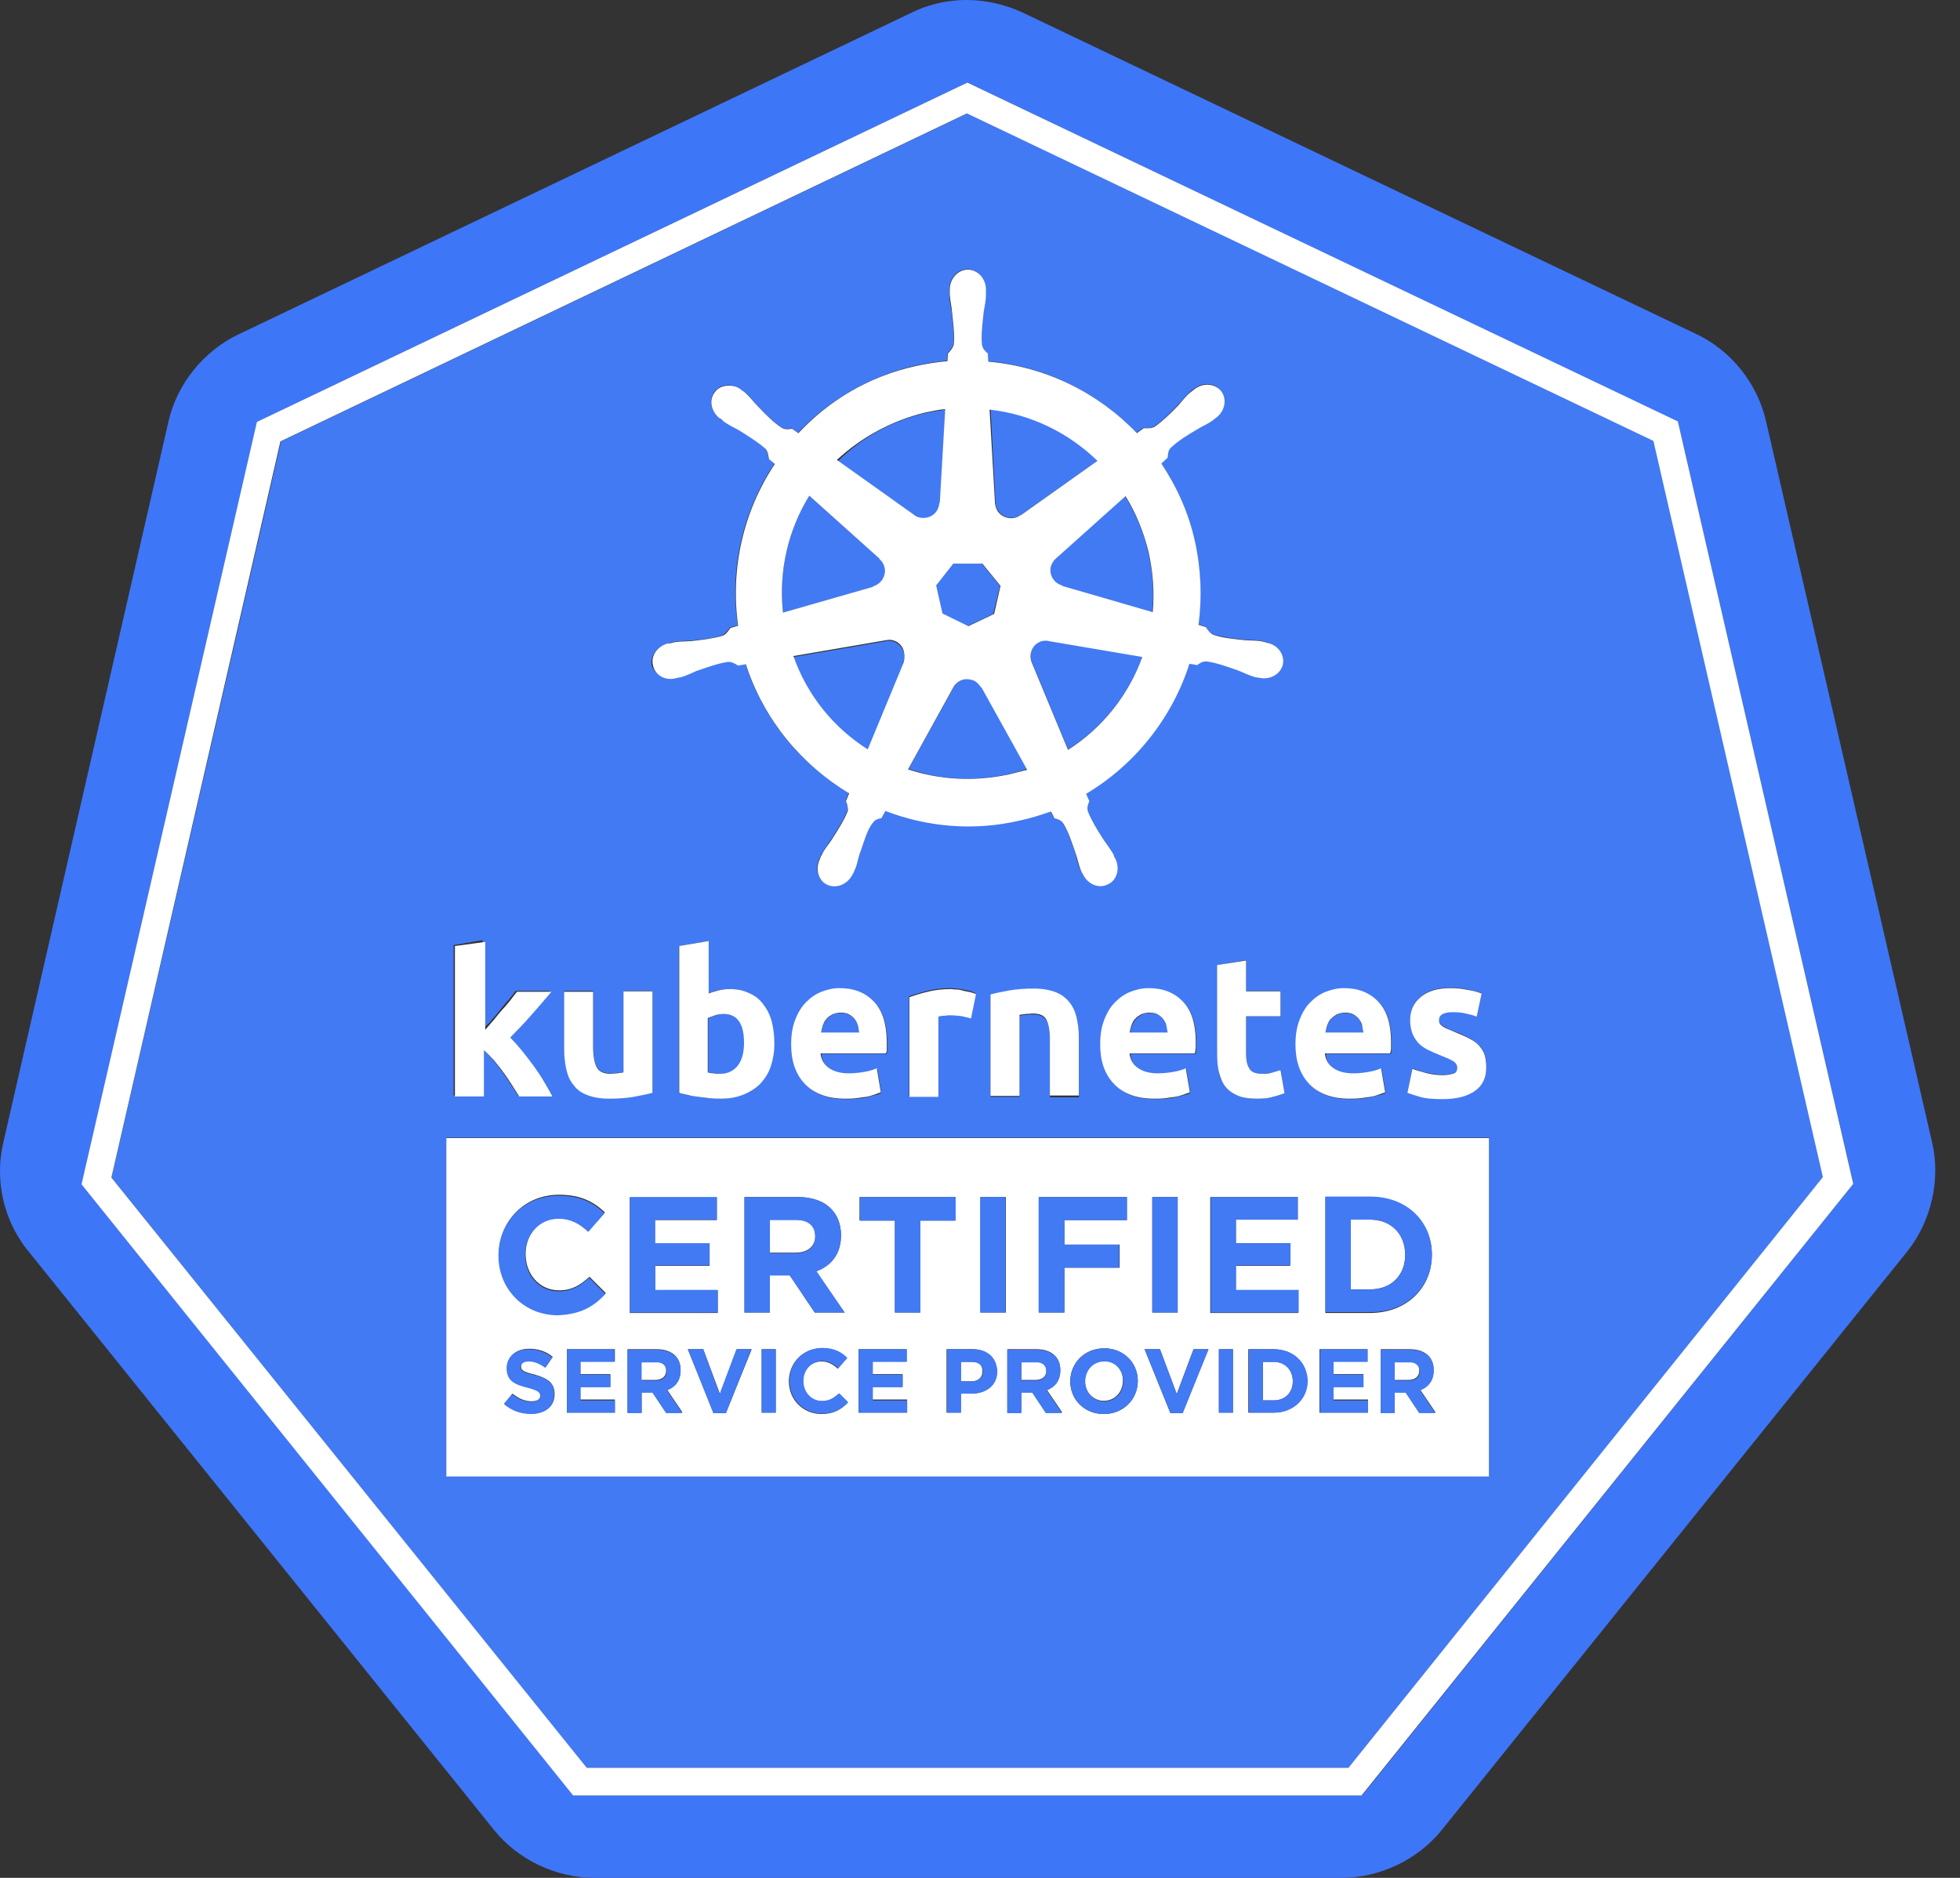 <svg width="48" height="46" viewBox="0 0 48 46" fill="none" xmlns="http://www.w3.org/2000/svg">
<rect x="0" y="0" width="48" height="46" fill="#333333" stroke="none"/>
<path d="M47.318 27.989L43.246 10.301C43.035 9.391 42.391 8.581 41.537 8.181L25.058 0.314C24.581 0.092 24.059 -0.019 23.526 0.003C23.105 0.025 22.694 0.125 22.317 0.314L5.838 8.192C4.983 8.603 4.34 9.402 4.129 10.312L0.078 28.001C-0.11 28.811 0.045 29.698 0.511 30.398C0.567 30.486 0.622 30.564 0.689 30.642L12.096 44.824C12.684 45.556 13.617 46 14.56 46H32.848C33.791 46 34.723 45.556 35.311 44.824L46.719 30.642C47.296 29.909 47.529 28.899 47.318 27.989ZM45.388 28.999L33.358 43.98H14.05L1.998 29.01L5.305 14.629L6.293 10.334L23.693 2.022L41.093 10.334L45.388 28.999Z" fill="#3E76F8"/>
<path d="M24.037 16.825C24.003 16.759 23.937 16.692 23.859 16.659C23.804 16.626 23.737 16.614 23.682 16.626C23.549 16.626 23.426 16.703 23.36 16.825L22.25 18.834C23.016 19.1 23.87 19.156 24.725 18.956C24.88 18.923 25.024 18.878 25.169 18.834L24.037 16.825ZM24.381 12.32C24.381 12.398 24.414 12.475 24.47 12.542C24.603 12.708 24.836 12.73 25.002 12.608H25.013L26.889 11.277C26.178 10.589 25.257 10.134 24.259 10.012L24.381 12.32ZM20.93 24.971C20.896 24.926 20.852 24.882 20.796 24.86C20.741 24.826 20.674 24.815 20.586 24.815C20.508 24.815 20.441 24.826 20.386 24.86C20.33 24.893 20.286 24.926 20.242 24.971C20.208 25.015 20.175 25.07 20.153 25.126C20.131 25.181 20.119 25.248 20.108 25.314H21.041C21.041 25.248 21.029 25.192 21.007 25.137C20.996 25.07 20.963 25.015 20.93 24.971ZM25.69 15.693C25.657 15.693 25.635 15.682 25.601 15.682C25.557 15.682 25.502 15.693 25.457 15.716C25.268 15.804 25.191 16.026 25.268 16.215L26.156 18.357C27.011 17.813 27.654 17.003 27.987 16.06L25.69 15.693ZM33.281 24.971C33.247 24.926 33.203 24.882 33.147 24.86C33.092 24.826 33.025 24.815 32.937 24.815C32.859 24.815 32.792 24.826 32.737 24.86C32.681 24.893 32.637 24.926 32.593 24.971C32.548 25.015 32.526 25.07 32.504 25.126C32.482 25.181 32.471 25.248 32.459 25.314H33.392C33.392 25.248 33.38 25.192 33.358 25.137C33.336 25.081 33.314 25.015 33.281 24.971Z" fill="#427AF4"/>
<path d="M40.505 10.8L23.693 2.777L6.881 10.812L5.971 14.784L2.73 28.844L14.36 43.304H33.025L44.655 28.833L40.505 10.8ZM16.358 15.761C16.402 15.75 16.446 15.739 16.48 15.728C16.635 15.694 16.757 15.705 16.901 15.694C17.212 15.661 17.467 15.639 17.689 15.561C17.756 15.528 17.834 15.428 17.878 15.373L18.067 15.317C17.856 13.897 18.211 12.498 18.965 11.355L18.821 11.233C18.81 11.178 18.799 11.056 18.732 10.978C18.555 10.812 18.344 10.678 18.078 10.523C17.956 10.445 17.834 10.401 17.712 10.312C17.689 10.29 17.645 10.268 17.623 10.235H17.612C17.401 10.068 17.356 9.78 17.501 9.591C17.589 9.48 17.712 9.436 17.845 9.436C17.945 9.436 18.055 9.48 18.155 9.547C18.189 9.569 18.222 9.602 18.255 9.624C18.377 9.724 18.444 9.824 18.544 9.935C18.755 10.157 18.943 10.334 19.132 10.468C19.232 10.523 19.309 10.501 19.387 10.49C19.409 10.512 19.498 10.568 19.543 10.601C20.286 9.813 21.274 9.225 22.405 8.958C22.672 8.903 22.938 8.859 23.193 8.836L23.204 8.648C23.26 8.592 23.327 8.515 23.349 8.426C23.371 8.193 23.338 7.937 23.304 7.627C23.282 7.482 23.249 7.36 23.249 7.205V7.083C23.249 6.817 23.449 6.595 23.693 6.595C23.937 6.595 24.137 6.817 24.137 7.083V7.205C24.126 7.36 24.092 7.482 24.081 7.627C24.048 7.937 24.015 8.182 24.037 8.426C24.059 8.548 24.126 8.592 24.181 8.648C24.181 8.681 24.192 8.781 24.192 8.847C25.59 8.969 26.878 9.613 27.832 10.601L27.998 10.479C28.054 10.479 28.176 10.501 28.265 10.445C28.465 10.312 28.642 10.135 28.853 9.913C28.953 9.813 29.019 9.713 29.141 9.602C29.164 9.58 29.208 9.547 29.241 9.524C29.452 9.358 29.741 9.369 29.896 9.569C30.051 9.757 29.996 10.046 29.785 10.212C29.752 10.235 29.718 10.268 29.685 10.29C29.563 10.379 29.441 10.434 29.319 10.501C29.053 10.667 28.842 10.8 28.664 10.956C28.587 11.045 28.587 11.122 28.587 11.2C28.564 11.222 28.476 11.3 28.431 11.344C28.808 11.91 29.097 12.543 29.252 13.242C29.408 13.93 29.441 14.629 29.341 15.295L29.519 15.35C29.552 15.395 29.619 15.506 29.707 15.539C29.929 15.605 30.184 15.639 30.495 15.672C30.64 15.683 30.762 15.672 30.917 15.705C30.95 15.716 31.006 15.728 31.039 15.739C31.294 15.805 31.461 16.038 31.405 16.271C31.35 16.504 31.095 16.649 30.839 16.593H30.817C30.784 16.582 30.739 16.582 30.706 16.571C30.551 16.527 30.451 16.471 30.318 16.416C30.029 16.316 29.785 16.227 29.552 16.194C29.43 16.183 29.375 16.238 29.308 16.282C29.275 16.271 29.175 16.26 29.119 16.249C28.698 17.57 27.81 18.713 26.589 19.434C26.611 19.489 26.645 19.589 26.667 19.611C26.645 19.689 26.6 19.756 26.634 19.867C26.722 20.089 26.855 20.3 27.022 20.566C27.1 20.688 27.188 20.777 27.255 20.91C27.277 20.943 27.299 20.999 27.31 21.032C27.421 21.276 27.344 21.553 27.122 21.653C26.9 21.753 26.634 21.642 26.511 21.409C26.489 21.376 26.467 21.332 26.456 21.298C26.389 21.154 26.367 21.032 26.334 20.899C26.234 20.61 26.156 20.366 26.034 20.166C25.968 20.067 25.89 20.055 25.812 20.033C25.801 20.011 25.746 19.911 25.724 19.867C25.479 19.956 25.235 20.033 24.969 20.089C23.826 20.344 22.694 20.244 21.673 19.856L21.573 20.033C21.496 20.055 21.429 20.078 21.385 20.122C21.229 20.311 21.163 20.621 21.041 20.91C20.996 21.043 20.974 21.165 20.919 21.309C20.907 21.343 20.885 21.387 20.863 21.42C20.741 21.665 20.475 21.776 20.253 21.665C20.031 21.565 19.953 21.287 20.064 21.043C20.086 21.01 20.097 20.954 20.119 20.921C20.197 20.788 20.275 20.688 20.353 20.566C20.519 20.311 20.663 20.078 20.752 19.856C20.774 19.778 20.741 19.678 20.708 19.611L20.785 19.423C19.62 18.735 18.699 17.625 18.255 16.26L18.067 16.294C18.011 16.26 17.911 16.194 17.811 16.205C17.578 16.238 17.334 16.327 17.046 16.427C16.913 16.482 16.802 16.538 16.657 16.582C16.624 16.593 16.58 16.604 16.546 16.604H16.524C16.269 16.66 16.014 16.515 15.958 16.282C15.925 16.072 16.091 15.828 16.358 15.761ZM35.589 25.981C35.522 25.937 35.411 25.892 35.267 25.837C35.156 25.793 35.056 25.748 34.967 25.704C34.879 25.659 34.801 25.604 34.734 25.537C34.668 25.471 34.623 25.393 34.59 25.304C34.557 25.215 34.535 25.116 34.535 24.983C34.535 24.738 34.623 24.55 34.801 24.405C34.978 24.261 35.212 24.195 35.522 24.195C35.678 24.195 35.822 24.206 35.955 24.239C36.099 24.272 36.199 24.294 36.288 24.328L36.166 24.894C36.088 24.86 35.999 24.838 35.9 24.816C35.8 24.794 35.7 24.783 35.578 24.783C35.356 24.783 35.245 24.849 35.245 24.971C35.245 25.005 35.245 25.027 35.256 25.049C35.267 25.071 35.289 25.093 35.311 25.116C35.345 25.138 35.378 25.16 35.422 25.182C35.467 25.204 35.533 25.238 35.611 25.26C35.766 25.315 35.888 25.382 35.999 25.438C36.099 25.493 36.177 25.56 36.243 25.626C36.299 25.693 36.343 25.77 36.366 25.848C36.388 25.926 36.399 26.026 36.399 26.137C36.399 26.392 36.31 26.581 36.121 26.714C35.933 26.847 35.678 26.913 35.334 26.913C35.112 26.913 34.923 26.891 34.779 26.858C34.634 26.814 34.535 26.791 34.468 26.758L34.59 26.17C34.712 26.214 34.834 26.259 34.956 26.281C35.078 26.314 35.212 26.325 35.334 26.325C35.467 26.325 35.556 26.314 35.611 26.281C35.666 26.259 35.689 26.203 35.689 26.125C35.689 26.081 35.655 26.026 35.589 25.981ZM32.659 26.17C32.781 26.259 32.937 26.303 33.147 26.303C33.281 26.303 33.403 26.292 33.525 26.27C33.647 26.248 33.747 26.214 33.836 26.181L33.935 26.769C33.902 26.791 33.847 26.814 33.78 26.825C33.713 26.836 33.647 26.858 33.569 26.88C33.492 26.891 33.414 26.902 33.325 26.913C33.236 26.924 33.147 26.924 33.059 26.924C32.837 26.924 32.637 26.891 32.471 26.825C32.304 26.758 32.171 26.658 32.06 26.547C31.949 26.425 31.871 26.292 31.816 26.125C31.76 25.959 31.738 25.782 31.738 25.593C31.738 25.36 31.771 25.16 31.838 24.994C31.905 24.827 31.993 24.683 32.104 24.561C32.215 24.45 32.337 24.361 32.482 24.306C32.626 24.25 32.77 24.217 32.925 24.217C33.281 24.217 33.558 24.328 33.769 24.55C33.98 24.772 34.08 25.105 34.08 25.537V25.682C34.08 25.737 34.069 25.782 34.069 25.815H32.471C32.471 25.959 32.537 26.081 32.659 26.17ZM31.361 24.283V24.894H30.517V25.804C30.517 25.959 30.54 26.081 30.595 26.17C30.651 26.259 30.75 26.303 30.906 26.303C30.983 26.303 31.061 26.292 31.139 26.281C31.217 26.27 31.294 26.248 31.361 26.214L31.461 26.78C31.372 26.814 31.283 26.847 31.172 26.869C31.072 26.891 30.939 26.913 30.784 26.913C30.595 26.913 30.429 26.891 30.307 26.836C30.184 26.78 30.074 26.703 30.007 26.614C29.929 26.514 29.874 26.403 29.852 26.259C29.818 26.125 29.807 25.97 29.807 25.804V23.64L30.517 23.518V24.272H31.361V24.283ZM27.876 26.17C27.998 26.259 28.154 26.303 28.365 26.303C28.498 26.303 28.62 26.292 28.742 26.27C28.864 26.248 28.964 26.214 29.053 26.181L29.152 26.769C29.119 26.791 29.064 26.814 28.997 26.825C28.931 26.847 28.864 26.858 28.786 26.88C28.709 26.902 28.631 26.902 28.542 26.913C28.453 26.924 28.365 26.924 28.276 26.924C28.054 26.924 27.854 26.891 27.688 26.825C27.521 26.758 27.388 26.658 27.277 26.547C27.166 26.425 27.088 26.292 27.033 26.125C26.977 25.959 26.955 25.782 26.955 25.593C26.955 25.36 26.989 25.16 27.055 24.994C27.122 24.827 27.21 24.683 27.322 24.561C27.433 24.45 27.555 24.361 27.699 24.306C27.843 24.25 27.987 24.217 28.143 24.217C28.498 24.217 28.775 24.328 28.986 24.55C29.197 24.772 29.297 25.105 29.297 25.537V25.682C29.297 25.737 29.286 25.782 29.286 25.815H27.688C27.688 25.959 27.754 26.081 27.876 26.17ZM25.624 24.994C25.568 24.894 25.446 24.849 25.291 24.849C25.235 24.849 25.191 24.849 25.124 24.86C25.069 24.86 25.013 24.872 24.969 24.883V26.869H24.259V24.383C24.381 24.35 24.536 24.317 24.725 24.283C24.913 24.25 25.113 24.239 25.324 24.239C25.535 24.239 25.712 24.272 25.857 24.328C26.001 24.383 26.112 24.461 26.19 24.572C26.267 24.672 26.334 24.805 26.367 24.949C26.4 25.093 26.423 25.249 26.423 25.426V26.88H25.712V25.515C25.712 25.26 25.69 25.093 25.624 24.994ZM23.892 24.328L23.77 24.927C23.704 24.916 23.637 24.894 23.549 24.872C23.46 24.849 23.371 24.849 23.271 24.849C23.227 24.849 23.171 24.849 23.116 24.86C23.049 24.872 23.005 24.883 22.971 24.883V26.847H22.261V24.405C22.383 24.361 22.539 24.317 22.705 24.272C22.883 24.228 23.071 24.206 23.282 24.206C23.316 24.206 23.371 24.206 23.415 24.217C23.471 24.217 23.526 24.228 23.582 24.239L23.748 24.272C23.804 24.294 23.848 24.306 23.892 24.328ZM20.308 26.17C20.43 26.259 20.586 26.303 20.796 26.303C20.93 26.303 21.052 26.292 21.174 26.27C21.296 26.248 21.396 26.214 21.485 26.181L21.584 26.769C21.551 26.791 21.496 26.814 21.429 26.825C21.362 26.847 21.296 26.858 21.218 26.88C21.14 26.902 21.063 26.902 20.974 26.913C20.885 26.924 20.796 26.924 20.708 26.924C20.486 26.924 20.286 26.891 20.119 26.825C19.953 26.758 19.82 26.658 19.709 26.547C19.598 26.425 19.52 26.292 19.465 26.125C19.409 25.959 19.387 25.782 19.387 25.593C19.387 25.36 19.42 25.16 19.487 24.994C19.554 24.827 19.642 24.683 19.753 24.561C19.864 24.45 19.986 24.361 20.131 24.306C20.275 24.25 20.419 24.217 20.575 24.217C20.93 24.217 21.207 24.328 21.418 24.55C21.629 24.772 21.729 25.105 21.729 25.537V25.682C21.729 25.737 21.718 25.782 21.718 25.815H20.119C20.119 25.959 20.186 26.081 20.308 26.17ZM17.589 24.261C17.678 24.239 17.767 24.228 17.867 24.228C18.044 24.228 18.2 24.261 18.333 24.328C18.466 24.394 18.577 24.483 18.677 24.594C18.766 24.716 18.843 24.849 18.888 25.016C18.932 25.182 18.954 25.36 18.954 25.571C18.954 25.782 18.921 25.959 18.866 26.125C18.81 26.292 18.721 26.436 18.61 26.547C18.499 26.669 18.366 26.758 18.2 26.814C18.033 26.869 17.856 26.913 17.645 26.913C17.556 26.913 17.467 26.913 17.379 26.902C17.29 26.891 17.19 26.88 17.101 26.869C17.012 26.858 16.924 26.836 16.846 26.825C16.768 26.802 16.691 26.791 16.624 26.769V23.174L17.334 23.052V24.339C17.423 24.306 17.501 24.272 17.589 24.261ZM14.615 26.137C14.671 26.236 14.793 26.292 14.948 26.292C15.004 26.292 15.048 26.292 15.115 26.281C15.17 26.281 15.226 26.27 15.27 26.259V24.272H15.98V26.758C15.858 26.791 15.703 26.825 15.514 26.858C15.326 26.891 15.126 26.902 14.915 26.902C14.704 26.902 14.527 26.869 14.382 26.814C14.238 26.758 14.127 26.669 14.049 26.569C13.972 26.458 13.905 26.336 13.872 26.192C13.839 26.048 13.816 25.881 13.816 25.704V24.272H14.527V25.615C14.527 25.859 14.56 26.037 14.615 26.137ZM12.063 24.96C12.141 24.872 12.207 24.794 12.274 24.705C12.341 24.627 12.407 24.539 12.474 24.472C12.54 24.394 12.585 24.328 12.629 24.272H13.472C13.306 24.472 13.139 24.661 12.984 24.838C12.829 25.016 12.651 25.204 12.463 25.393C12.562 25.482 12.651 25.582 12.751 25.715C12.851 25.837 12.951 25.959 13.04 26.092C13.139 26.225 13.217 26.358 13.295 26.481C13.373 26.614 13.439 26.736 13.495 26.836H12.684C12.629 26.747 12.573 26.658 12.507 26.558C12.44 26.458 12.374 26.347 12.296 26.248C12.218 26.148 12.152 26.048 12.063 25.948C11.985 25.848 11.908 25.77 11.819 25.704V26.836H11.109V23.151L11.819 23.029V25.182C11.919 25.127 11.996 25.049 12.063 24.96ZM10.931 36.157V27.868H36.465V36.157H10.931Z" fill="#427AF4"/>
<path d="M28.496 24.972C28.463 24.927 28.419 24.883 28.363 24.861C28.308 24.828 28.241 24.816 28.152 24.816C28.075 24.816 28.008 24.828 27.953 24.861C27.897 24.894 27.853 24.927 27.808 24.972C27.775 25.016 27.742 25.072 27.72 25.127C27.697 25.183 27.686 25.249 27.675 25.316H28.607C28.607 25.249 28.596 25.194 28.574 25.138C28.552 25.083 28.53 25.016 28.496 24.972ZM17.344 26.27C17.377 26.281 17.421 26.281 17.477 26.292C17.532 26.292 17.588 26.303 17.654 26.303C17.843 26.303 17.987 26.237 18.087 26.093C18.187 25.959 18.232 25.771 18.232 25.549C18.232 25.083 18.065 24.839 17.732 24.839C17.654 24.839 17.588 24.85 17.521 24.872C17.455 24.894 17.388 24.916 17.344 24.95V26.27ZM22.138 15.994C22.093 15.817 21.938 15.695 21.771 15.695C21.749 15.695 21.716 15.695 21.694 15.706L19.43 16.094C19.774 17.06 20.429 17.848 21.25 18.38L22.127 16.261L22.116 16.25C22.149 16.161 22.16 16.072 22.138 15.994ZM23.059 15.04L23.691 15.339L24.324 15.04L24.49 14.352L24.046 13.808H23.347L22.903 14.352L23.059 15.04ZM22.393 12.621C22.459 12.665 22.537 12.698 22.626 12.698C22.837 12.698 23.003 12.532 23.014 12.332H23.025L23.159 10.035C23.003 10.057 22.848 10.079 22.692 10.113C21.838 10.302 21.095 10.723 20.517 11.3L22.393 12.621ZM25.844 13.686C25.789 13.742 25.744 13.808 25.722 13.886C25.678 14.086 25.8 14.285 25.999 14.341V14.352L28.219 14.995C28.263 14.518 28.241 14.019 28.119 13.531C28.008 13.031 27.808 12.565 27.553 12.155L25.844 13.686ZM21.383 14.374C21.461 14.341 21.527 14.296 21.583 14.23C21.716 14.063 21.694 13.83 21.538 13.697V13.686L19.818 12.144C19.308 12.976 19.064 13.975 19.175 15.007L21.383 14.374Z" fill="#427AF4"/>
<path d="M45.386 29L41.091 10.324L23.691 2.023L6.291 10.335L5.303 14.63L1.996 29.011L14.036 43.981H33.345L45.386 29ZM14.369 43.304L2.728 28.845L5.958 14.785L6.868 10.812L23.68 2.778L40.492 10.801L44.642 28.834L33.023 43.304H14.369Z" fill="white"/>
<path d="M31.195 33.359H30.929V34.303H31.195C31.473 34.303 31.661 34.114 31.661 33.837C31.661 33.559 31.473 33.359 31.195 33.359ZM19.477 29.875H18.855V30.685H19.488C19.788 30.685 19.965 30.519 19.965 30.286V30.274C19.965 30.019 19.788 29.875 19.477 29.875Z" fill="white"/>
<path d="M36.464 27.879H10.93V36.168H36.464V27.879ZM28.84 29.322V32.151H28.219V29.322H28.84ZM20.684 32.151H19.952L19.341 31.241H18.853V32.151H18.232V29.322H19.53C19.885 29.322 20.174 29.421 20.351 29.61C20.506 29.765 20.595 29.987 20.595 30.254V30.265C20.595 30.72 20.351 31.008 19.985 31.141L20.684 32.151ZM17.377 30.453V31.008H16.045V31.608H17.577V32.162H15.424V29.333H17.555V29.887H16.034V30.465H17.377V30.453ZM13.582 34.149C13.582 34.459 13.349 34.626 13.016 34.626C12.783 34.626 12.539 34.548 12.35 34.382L12.55 34.138C12.694 34.249 12.838 34.326 13.016 34.326C13.16 34.326 13.238 34.271 13.238 34.182C13.238 34.093 13.182 34.049 12.927 33.982C12.616 33.905 12.417 33.816 12.417 33.505C12.417 33.228 12.639 33.039 12.96 33.039C13.182 33.039 13.382 33.106 13.537 33.239L13.36 33.494C13.227 33.394 13.082 33.339 12.96 33.339C12.827 33.339 12.761 33.394 12.761 33.472C12.761 33.572 12.827 33.605 13.094 33.672C13.404 33.76 13.582 33.871 13.582 34.149ZM12.217 30.742C12.217 29.932 12.827 29.266 13.693 29.266C14.226 29.266 14.547 29.444 14.814 29.699L14.414 30.154C14.192 29.954 13.97 29.832 13.693 29.832C13.216 29.832 12.872 30.232 12.872 30.709V30.72C12.872 31.208 13.205 31.608 13.693 31.608C14.015 31.608 14.214 31.474 14.436 31.275L14.836 31.674C14.547 31.985 14.226 32.185 13.671 32.185C12.827 32.196 12.217 31.552 12.217 30.742ZM15.058 34.604H13.882V33.05H15.058V33.35H14.214V33.66H14.947V33.96H14.214V34.282H15.058V34.604ZM16.312 34.604L15.979 34.104H15.713V34.604H15.368V33.05H16.079C16.279 33.05 16.434 33.106 16.534 33.206C16.622 33.294 16.667 33.416 16.667 33.561C16.667 33.816 16.534 33.971 16.334 34.038L16.711 34.593H16.312V34.604ZM17.777 34.615H17.477L16.844 33.05H17.222L17.632 34.149L18.043 33.05H18.409L17.777 34.615ZM18.997 34.604H18.653V33.05H18.997V34.604ZM20.118 34.637C19.663 34.637 19.319 34.282 19.319 33.838C19.319 33.394 19.652 33.028 20.129 33.028C20.418 33.028 20.595 33.128 20.739 33.272L20.517 33.527C20.395 33.416 20.273 33.35 20.118 33.35C19.852 33.35 19.663 33.572 19.663 33.838C19.663 34.104 19.852 34.326 20.118 34.326C20.296 34.326 20.407 34.26 20.529 34.149L20.751 34.371C20.595 34.526 20.418 34.637 20.118 34.637ZM22.215 34.604H21.028V33.05H22.204V33.35H21.372V33.66H22.104V33.96H21.372V34.282H22.215V34.604ZM22.537 32.151H21.916V29.899H21.05V29.322H23.392V29.899H22.537V32.151ZM24.413 33.594C24.413 33.949 24.135 34.138 23.78 34.138H23.525V34.604H23.181V33.05H23.813C24.191 33.05 24.413 33.272 24.413 33.594ZM24.634 32.151H24.013V29.322H24.634V32.151ZM25.611 34.604L25.278 34.104H25.012V34.604H24.668V33.05H25.378C25.578 33.05 25.733 33.106 25.833 33.206C25.922 33.294 25.966 33.416 25.966 33.561C25.966 33.816 25.833 33.971 25.633 34.038L26.011 34.593H25.611V34.604ZM26.066 32.151H25.445V29.322H27.597V29.887H26.066V30.487H27.42V31.053H26.066V32.151ZM27.864 33.827C27.864 34.271 27.52 34.637 27.032 34.637C26.554 34.637 26.21 34.282 26.21 33.838C26.21 33.394 26.554 33.028 27.043 33.028C27.52 33.028 27.864 33.383 27.864 33.827ZM28.962 34.615H28.663L28.03 33.05H28.407L28.818 34.149L29.229 33.05H29.595L28.962 34.615ZM29.65 29.322H31.781V29.876H30.261V30.453H31.592V31.008H30.261V31.608H31.792V32.162H29.639V29.322H29.65ZM30.194 34.604H29.85V33.05H30.194V34.604ZM32.014 33.827C32.014 34.26 31.681 34.604 31.182 34.604H30.571V33.05H31.182C31.681 33.05 32.014 33.383 32.014 33.827ZM33.501 34.604H32.314V33.05H33.49V33.35H32.658V33.66H33.39V33.96H32.658V34.282H33.501V34.604ZM32.458 32.151V29.322H33.556C34.444 29.322 35.066 29.932 35.066 30.731V30.742C35.066 31.541 34.455 32.162 33.556 32.162H32.458V32.151ZM34.755 34.604L34.422 34.104H34.156V34.604H33.812V33.05H34.522C34.722 33.05 34.877 33.106 34.977 33.206C35.066 33.294 35.11 33.416 35.11 33.561C35.11 33.816 34.977 33.971 34.777 34.038L35.154 34.593H34.755V34.604Z" fill="white"/>
<path d="M34.49 33.359H34.146V33.803H34.49C34.657 33.803 34.757 33.715 34.757 33.581C34.768 33.437 34.657 33.359 34.49 33.359ZM16.047 33.359H15.703V33.803H16.047C16.213 33.803 16.313 33.715 16.313 33.581C16.324 33.437 16.213 33.359 16.047 33.359ZM23.793 33.359H23.526V33.837H23.793C23.959 33.837 24.059 33.737 24.059 33.604C24.07 33.437 23.97 33.359 23.793 33.359ZM25.357 33.359H25.013V33.803H25.357C25.524 33.803 25.624 33.715 25.624 33.581C25.624 33.437 25.524 33.359 25.357 33.359ZM27.033 33.337C26.756 33.337 26.567 33.559 26.567 33.825C26.567 34.092 26.767 34.314 27.033 34.314C27.31 34.314 27.499 34.092 27.499 33.825C27.51 33.559 27.31 33.337 27.033 33.337ZM33.558 29.875H33.081V31.584H33.558C34.069 31.584 34.413 31.24 34.413 30.741V30.73C34.413 30.23 34.069 29.875 33.558 29.875Z" fill="white"/>
<path d="M14.826 31.697L14.427 31.298C14.205 31.497 14.005 31.631 13.683 31.631C13.195 31.631 12.862 31.231 12.862 30.743V30.732C12.862 30.243 13.206 29.855 13.683 29.855C13.972 29.855 14.194 29.977 14.405 30.177L14.804 29.722C14.538 29.467 14.227 29.289 13.683 29.289C12.818 29.289 12.207 29.944 12.207 30.754V30.765C12.207 31.575 12.829 32.219 13.661 32.219C14.216 32.197 14.538 32.008 14.826 31.697ZM17.556 29.877V29.322H15.426V32.152H17.578V31.597H16.047V30.998H17.379V30.454H16.047V29.877H17.556ZM20.597 30.266C20.597 29.988 20.508 29.766 20.353 29.611C20.164 29.422 19.887 29.322 19.532 29.322H18.233V32.152H18.855V31.242H19.343L19.953 32.152H20.686L19.998 31.142C20.353 31.009 20.597 30.721 20.597 30.266ZM19.964 30.299C19.964 30.532 19.787 30.698 19.487 30.698H18.855V29.888H19.476C19.787 29.877 19.964 30.021 19.964 30.299ZM23.404 29.322H21.063V29.899H21.917V32.152H22.539V29.899H23.404V29.322ZM24.004 29.322H24.625V32.152H24.004V29.322ZM27.41 30.488H26.068V29.888H27.599V29.322H25.435V32.152H26.068V31.053H27.41V30.488ZM28.221 29.322H28.842V32.152H28.221V29.322ZM31.805 31.597H30.273V30.998H31.605V30.454H30.273V29.877H31.783V29.322H29.652V32.152H31.805V31.597ZM35.067 30.732C35.067 29.922 34.457 29.311 33.558 29.311H32.46V32.141H33.558C34.446 32.152 35.067 31.531 35.067 30.732ZM34.413 30.743C34.413 31.242 34.069 31.586 33.558 31.586H33.081V29.877H33.558C34.069 29.877 34.413 30.232 34.413 30.743ZM13.084 33.684C12.818 33.617 12.751 33.584 12.751 33.484C12.751 33.406 12.818 33.351 12.951 33.351C13.084 33.351 13.217 33.406 13.351 33.506L13.528 33.251C13.373 33.129 13.173 33.051 12.951 33.051C12.629 33.051 12.407 33.24 12.407 33.517C12.407 33.828 12.607 33.916 12.918 33.994C13.173 34.061 13.228 34.105 13.228 34.194C13.228 34.283 13.14 34.338 13.007 34.338C12.829 34.338 12.685 34.261 12.54 34.15L12.341 34.394C12.529 34.56 12.762 34.638 13.007 34.638C13.339 34.638 13.572 34.46 13.572 34.161C13.584 33.872 13.406 33.761 13.084 33.684ZM14.216 33.983H14.948V33.672H14.216V33.362H15.048V33.051H13.883V34.605H15.059V34.305H14.216V33.983ZM16.669 33.572C16.669 33.417 16.624 33.295 16.535 33.217C16.436 33.117 16.28 33.062 16.08 33.062H15.37V34.616H15.714V34.116H15.98L16.313 34.616H16.713L16.336 34.061C16.535 33.983 16.669 33.828 16.669 33.572ZM16.325 33.595C16.325 33.728 16.225 33.817 16.058 33.817H15.714V33.373H16.058C16.214 33.362 16.325 33.439 16.325 33.595ZM17.623 34.15L17.223 33.051H16.846L17.468 34.616H17.778L18.4 33.051H18.034L17.623 34.15ZM18.655 33.051H18.999V34.605H18.655V33.051ZM20.131 34.316C19.864 34.316 19.676 34.094 19.676 33.828C19.676 33.561 19.864 33.34 20.131 33.34C20.286 33.34 20.408 33.406 20.53 33.517L20.752 33.262C20.608 33.117 20.43 33.018 20.142 33.018C19.665 33.018 19.332 33.384 19.332 33.828C19.332 34.272 19.676 34.627 20.131 34.627C20.43 34.627 20.608 34.516 20.774 34.349L20.552 34.127C20.419 34.249 20.308 34.316 20.131 34.316ZM21.374 33.983H22.106V33.672H21.374V33.362H22.206V33.051H21.03V34.605H22.217V34.305H21.374V33.983ZM23.826 33.051H23.194V34.605H23.538V34.139H23.793C24.137 34.139 24.425 33.95 24.425 33.595C24.414 33.273 24.192 33.051 23.826 33.051ZM24.07 33.606C24.07 33.739 23.97 33.839 23.804 33.839H23.538V33.362H23.804C23.97 33.362 24.07 33.439 24.07 33.606ZM25.968 33.572C25.968 33.417 25.924 33.295 25.835 33.217C25.735 33.117 25.579 33.062 25.38 33.062H24.669V34.616H25.014V34.116H25.28L25.613 34.616H26.012L25.635 34.061C25.835 33.983 25.968 33.828 25.968 33.572ZM25.624 33.595C25.624 33.728 25.524 33.817 25.358 33.817H25.014V33.373H25.358C25.524 33.362 25.624 33.439 25.624 33.595ZM27.044 33.029C26.567 33.029 26.212 33.395 26.212 33.839C26.212 34.283 26.556 34.638 27.033 34.638C27.51 34.638 27.865 34.272 27.865 33.828C27.865 33.384 27.521 33.029 27.044 33.029ZM27.51 33.839C27.51 34.105 27.322 34.327 27.044 34.327C26.767 34.327 26.578 34.105 26.578 33.839C26.578 33.572 26.767 33.351 27.044 33.351C27.311 33.34 27.51 33.561 27.51 33.839ZM28.82 34.15L28.409 33.051H28.032L28.664 34.616H28.964L29.597 33.051H29.23L28.82 34.15ZM29.852 33.051H30.196V34.605H29.852V33.051ZM31.195 33.051H30.584V34.605H31.195C31.683 34.605 32.027 34.261 32.027 33.828C32.016 33.384 31.683 33.051 31.195 33.051ZM31.661 33.839C31.661 34.116 31.472 34.305 31.195 34.305H30.928V33.362H31.195C31.472 33.362 31.661 33.561 31.661 33.839ZM32.659 33.983H33.392V33.672H32.659V33.362H33.492V33.051H32.326V34.605H33.503V34.305H32.659V33.983ZM35.112 33.572C35.112 33.417 35.067 33.295 34.979 33.217C34.879 33.117 34.723 33.062 34.524 33.062H33.813V34.616H34.157V34.116H34.424L34.757 34.616H35.156L34.779 34.061C34.979 33.983 35.112 33.828 35.112 33.572ZM34.768 33.595C34.768 33.728 34.668 33.817 34.502 33.817H34.157V33.373H34.502C34.657 33.362 34.768 33.439 34.768 33.595Z" fill="#427AF4"/>
<path d="M11.141 23.173V26.858H11.851V25.726C11.928 25.792 12.006 25.87 12.095 25.97C12.173 26.07 12.25 26.158 12.328 26.269C12.406 26.369 12.472 26.48 12.539 26.58C12.605 26.68 12.661 26.78 12.716 26.858H13.527C13.471 26.747 13.404 26.636 13.327 26.503C13.249 26.369 13.16 26.236 13.072 26.114C12.972 25.981 12.883 25.859 12.783 25.737C12.683 25.615 12.583 25.504 12.495 25.415C12.683 25.226 12.861 25.038 13.016 24.86C13.171 24.683 13.338 24.494 13.504 24.294H12.661C12.617 24.35 12.561 24.416 12.506 24.494C12.439 24.572 12.383 24.649 12.306 24.727C12.239 24.805 12.162 24.893 12.095 24.982C12.017 25.071 11.951 25.149 11.884 25.226V23.073L11.141 23.173ZM13.815 24.283V25.715C13.815 25.892 13.837 26.047 13.87 26.203C13.904 26.347 13.959 26.48 14.048 26.58C14.126 26.691 14.237 26.769 14.381 26.824C14.525 26.88 14.703 26.913 14.914 26.913C15.124 26.913 15.324 26.902 15.513 26.869C15.701 26.835 15.857 26.802 15.979 26.769V24.283H15.269V26.269C15.224 26.28 15.169 26.28 15.113 26.292C15.058 26.292 15.002 26.303 14.947 26.303C14.78 26.303 14.669 26.247 14.614 26.147C14.559 26.047 14.525 25.87 14.525 25.637V24.294H13.815V24.283ZM16.634 23.173V26.769C16.7 26.791 16.767 26.802 16.856 26.824C16.933 26.846 17.022 26.858 17.111 26.869C17.2 26.88 17.288 26.891 17.388 26.902C17.477 26.913 17.566 26.913 17.655 26.913C17.865 26.913 18.043 26.88 18.209 26.813C18.376 26.747 18.509 26.658 18.62 26.547C18.731 26.425 18.82 26.292 18.875 26.125C18.931 25.959 18.964 25.77 18.964 25.57C18.964 25.371 18.942 25.182 18.898 25.015C18.853 24.849 18.775 24.705 18.687 24.594C18.598 24.472 18.476 24.383 18.343 24.327C18.209 24.261 18.054 24.228 17.877 24.228C17.777 24.228 17.688 24.239 17.599 24.261C17.51 24.283 17.433 24.305 17.355 24.338V23.051L16.634 23.173ZM17.51 24.871C17.577 24.849 17.655 24.838 17.721 24.838C18.054 24.838 18.221 25.071 18.221 25.548C18.221 25.77 18.176 25.959 18.076 26.092C17.976 26.225 17.832 26.303 17.643 26.303C17.577 26.303 17.521 26.303 17.466 26.292C17.41 26.292 17.366 26.28 17.333 26.269V24.938C17.388 24.916 17.444 24.893 17.51 24.871ZM21.716 25.67V25.526C21.716 25.093 21.616 24.76 21.405 24.538C21.195 24.316 20.917 24.205 20.562 24.205C20.407 24.205 20.262 24.239 20.118 24.294C19.974 24.35 19.852 24.438 19.741 24.549C19.63 24.66 19.541 24.805 19.474 24.982C19.408 25.149 19.375 25.348 19.375 25.581C19.375 25.77 19.397 25.948 19.452 26.114C19.508 26.28 19.585 26.414 19.696 26.536C19.807 26.658 19.941 26.747 20.107 26.813C20.273 26.88 20.473 26.913 20.695 26.913C20.784 26.913 20.873 26.913 20.962 26.902C21.05 26.891 21.128 26.88 21.206 26.869C21.283 26.858 21.35 26.835 21.416 26.813C21.483 26.791 21.527 26.769 21.572 26.758L21.472 26.169C21.394 26.203 21.294 26.236 21.161 26.258C21.039 26.28 20.906 26.292 20.784 26.292C20.584 26.292 20.418 26.247 20.296 26.158C20.174 26.07 20.107 25.948 20.096 25.803H21.694C21.716 25.77 21.716 25.726 21.716 25.67ZM20.107 25.304C20.118 25.237 20.129 25.182 20.151 25.115C20.174 25.06 20.196 25.004 20.24 24.96C20.273 24.916 20.329 24.882 20.384 24.849C20.44 24.827 20.506 24.805 20.584 24.805C20.662 24.805 20.74 24.816 20.795 24.849C20.851 24.882 20.895 24.916 20.928 24.96C20.962 25.004 20.995 25.06 21.006 25.115C21.028 25.171 21.028 25.237 21.039 25.293H20.107V25.304ZM23.425 24.239C23.37 24.239 23.325 24.228 23.292 24.228C23.081 24.228 22.892 24.25 22.715 24.294C22.537 24.338 22.393 24.383 22.271 24.427V26.869H22.981V24.904C23.015 24.893 23.059 24.882 23.125 24.882C23.192 24.871 23.236 24.871 23.281 24.871C23.381 24.871 23.469 24.882 23.558 24.893C23.647 24.916 23.714 24.927 23.78 24.949L23.902 24.35C23.869 24.338 23.813 24.316 23.769 24.305L23.603 24.272C23.536 24.25 23.48 24.239 23.425 24.239ZM26.421 26.858V25.404C26.421 25.226 26.399 25.071 26.366 24.927C26.332 24.782 26.277 24.66 26.188 24.549C26.11 24.45 26 24.361 25.855 24.305C25.711 24.25 25.534 24.216 25.323 24.216C25.112 24.216 24.912 24.228 24.723 24.261C24.535 24.294 24.379 24.327 24.257 24.361V26.846H24.968V24.86C25.012 24.849 25.067 24.849 25.123 24.838C25.178 24.838 25.234 24.827 25.289 24.827C25.456 24.827 25.567 24.871 25.622 24.971C25.678 25.071 25.711 25.237 25.711 25.47V26.835H26.421V26.858ZM29.284 25.67V25.526C29.284 25.093 29.184 24.76 28.974 24.538C28.763 24.316 28.485 24.205 28.13 24.205C27.975 24.205 27.831 24.239 27.686 24.294C27.542 24.35 27.42 24.438 27.309 24.549C27.198 24.66 27.109 24.805 27.043 24.982C26.976 25.149 26.943 25.348 26.943 25.581C26.943 25.77 26.965 25.948 27.02 26.114C27.076 26.28 27.154 26.414 27.265 26.536C27.376 26.658 27.509 26.747 27.675 26.813C27.842 26.88 28.041 26.913 28.263 26.913C28.352 26.913 28.441 26.913 28.53 26.902C28.619 26.891 28.696 26.88 28.774 26.869C28.852 26.858 28.918 26.835 28.985 26.813C29.051 26.791 29.096 26.769 29.14 26.758L29.04 26.169C28.962 26.203 28.863 26.236 28.729 26.258C28.607 26.28 28.474 26.292 28.352 26.292C28.152 26.292 27.986 26.247 27.864 26.158C27.742 26.07 27.675 25.948 27.664 25.803H29.262C29.273 25.77 29.273 25.726 29.284 25.67ZM27.664 25.304C27.675 25.237 27.686 25.182 27.709 25.115C27.731 25.06 27.753 25.004 27.797 24.96C27.831 24.916 27.886 24.882 27.942 24.849C27.997 24.827 28.064 24.805 28.141 24.805C28.219 24.805 28.297 24.816 28.352 24.849C28.408 24.882 28.452 24.916 28.485 24.96C28.519 25.004 28.552 25.06 28.563 25.115C28.574 25.171 28.585 25.237 28.596 25.293H27.664V25.304ZM29.806 23.639V25.803C29.806 25.97 29.817 26.125 29.85 26.258C29.884 26.392 29.928 26.514 30.006 26.613C30.083 26.713 30.183 26.78 30.305 26.835C30.427 26.891 30.594 26.913 30.782 26.913C30.938 26.913 31.06 26.902 31.171 26.869C31.271 26.846 31.37 26.813 31.459 26.78L31.359 26.214C31.293 26.236 31.215 26.258 31.137 26.28C31.06 26.303 30.982 26.303 30.904 26.303C30.749 26.303 30.638 26.258 30.594 26.169C30.538 26.081 30.516 25.959 30.516 25.803V24.893H31.359V24.283H30.516V23.528L29.806 23.639ZM34.067 25.67V25.526C34.067 25.093 33.967 24.76 33.756 24.538C33.545 24.316 33.268 24.205 32.913 24.205C32.758 24.205 32.613 24.239 32.469 24.294C32.325 24.35 32.203 24.438 32.092 24.549C31.981 24.66 31.892 24.805 31.826 24.982C31.759 25.149 31.726 25.348 31.726 25.581C31.726 25.77 31.748 25.948 31.803 26.114C31.859 26.28 31.936 26.414 32.047 26.536C32.158 26.658 32.292 26.747 32.458 26.813C32.624 26.88 32.824 26.913 33.046 26.913C33.135 26.913 33.224 26.913 33.312 26.902C33.401 26.891 33.479 26.88 33.557 26.869C33.634 26.858 33.701 26.835 33.767 26.813C33.834 26.791 33.879 26.769 33.923 26.758L33.823 26.169C33.745 26.203 33.645 26.236 33.512 26.258C33.39 26.28 33.257 26.292 33.135 26.292C32.935 26.292 32.769 26.247 32.647 26.158C32.525 26.07 32.458 25.948 32.447 25.803H34.045C34.056 25.77 34.067 25.726 34.067 25.67ZM32.458 25.304C32.469 25.237 32.48 25.182 32.502 25.115C32.525 25.06 32.547 25.004 32.591 24.96C32.636 24.916 32.68 24.882 32.736 24.849C32.791 24.827 32.858 24.805 32.935 24.805C33.013 24.805 33.091 24.816 33.146 24.849C33.202 24.882 33.246 24.916 33.279 24.96C33.312 25.004 33.346 25.06 33.357 25.115C33.368 25.171 33.379 25.237 33.39 25.293H32.458V25.304ZM35.61 26.292C35.554 26.314 35.465 26.336 35.332 26.336C35.21 26.336 35.088 26.325 34.955 26.292C34.833 26.258 34.7 26.225 34.589 26.181L34.467 26.769C34.522 26.791 34.622 26.824 34.777 26.869C34.922 26.913 35.11 26.924 35.332 26.924C35.665 26.924 35.931 26.858 36.12 26.724C36.309 26.591 36.398 26.403 36.398 26.147C36.398 26.036 36.386 25.948 36.364 25.859C36.342 25.781 36.298 25.703 36.242 25.637C36.187 25.57 36.109 25.504 35.998 25.448C35.898 25.393 35.765 25.337 35.61 25.271C35.532 25.237 35.476 25.215 35.421 25.193C35.377 25.171 35.332 25.149 35.31 25.126C35.277 25.104 35.266 25.082 35.255 25.06C35.243 25.038 35.243 25.015 35.243 24.982C35.243 24.86 35.354 24.794 35.576 24.794C35.698 24.794 35.809 24.805 35.898 24.827C35.998 24.849 36.087 24.871 36.164 24.904L36.286 24.338C36.209 24.305 36.098 24.272 35.954 24.25C35.809 24.216 35.665 24.205 35.521 24.205C35.221 24.205 34.977 24.272 34.8 24.416C34.622 24.561 34.533 24.749 34.533 24.993C34.533 25.115 34.555 25.226 34.589 25.315C34.622 25.404 34.677 25.482 34.733 25.548C34.8 25.615 34.877 25.67 34.966 25.715C35.055 25.759 35.155 25.803 35.266 25.848C35.41 25.903 35.51 25.948 35.587 25.992C35.654 26.036 35.687 26.092 35.687 26.147C35.687 26.214 35.665 26.269 35.61 26.292ZM16.545 16.615C16.545 16.615 16.556 16.615 16.545 16.615H16.556C16.589 16.604 16.634 16.593 16.667 16.593C16.822 16.548 16.922 16.493 17.055 16.437C17.344 16.338 17.588 16.249 17.821 16.215C17.921 16.204 18.021 16.271 18.076 16.304L18.265 16.271C18.709 17.636 19.63 18.735 20.795 19.434L20.717 19.622C20.751 19.7 20.773 19.8 20.762 19.866C20.673 20.088 20.529 20.321 20.362 20.577C20.285 20.699 20.196 20.788 20.129 20.932C20.107 20.965 20.085 21.02 20.074 21.054C19.963 21.298 20.04 21.575 20.262 21.675C20.484 21.775 20.751 21.664 20.873 21.431C20.895 21.398 20.917 21.353 20.928 21.32C20.995 21.176 21.006 21.054 21.05 20.921C21.161 20.632 21.228 20.321 21.394 20.133C21.439 20.077 21.505 20.055 21.583 20.044L21.683 19.866C22.704 20.255 23.836 20.366 24.979 20.099C25.234 20.044 25.489 19.966 25.733 19.878C25.767 19.922 25.811 20.022 25.822 20.044C25.9 20.066 25.977 20.077 26.044 20.177C26.166 20.377 26.244 20.621 26.344 20.91C26.388 21.043 26.41 21.165 26.466 21.309C26.477 21.342 26.499 21.387 26.521 21.42C26.643 21.664 26.91 21.775 27.131 21.664C27.353 21.564 27.431 21.287 27.32 21.043C27.298 21.009 27.276 20.954 27.265 20.921C27.187 20.788 27.109 20.688 27.032 20.577C26.865 20.321 26.732 20.099 26.643 19.878C26.61 19.767 26.654 19.689 26.677 19.622C26.665 19.6 26.621 19.5 26.599 19.445C27.808 18.723 28.707 17.58 29.129 16.26C29.184 16.271 29.284 16.282 29.318 16.293C29.384 16.249 29.44 16.193 29.562 16.204C29.795 16.238 30.039 16.326 30.327 16.426C30.461 16.482 30.572 16.537 30.716 16.582C30.749 16.593 30.794 16.593 30.827 16.604H30.849C31.104 16.659 31.359 16.515 31.415 16.282C31.47 16.049 31.304 15.805 31.049 15.749C31.015 15.738 30.96 15.727 30.927 15.716C30.771 15.683 30.649 15.694 30.505 15.683C30.194 15.65 29.939 15.627 29.717 15.55C29.628 15.516 29.562 15.405 29.528 15.361L29.351 15.306C29.44 14.64 29.417 13.952 29.262 13.253C29.107 12.553 28.818 11.921 28.441 11.355C28.485 11.311 28.574 11.233 28.596 11.211C28.607 11.133 28.596 11.044 28.674 10.967C28.852 10.8 29.062 10.667 29.329 10.512C29.451 10.434 29.573 10.39 29.695 10.301C29.728 10.279 29.761 10.245 29.795 10.223C30.006 10.057 30.05 9.768 29.906 9.579C29.75 9.391 29.462 9.369 29.251 9.535C29.218 9.557 29.184 9.591 29.151 9.613C29.029 9.713 28.962 9.813 28.863 9.923C28.652 10.145 28.463 10.323 28.274 10.456C28.186 10.501 28.064 10.489 28.008 10.489L27.842 10.611C26.887 9.613 25.6 8.98 24.202 8.858C24.202 8.803 24.191 8.692 24.191 8.658C24.135 8.603 24.069 8.559 24.047 8.436C24.024 8.203 24.058 7.948 24.091 7.637C24.113 7.493 24.146 7.371 24.146 7.216V7.094C24.146 6.827 23.947 6.605 23.703 6.605C23.458 6.605 23.259 6.827 23.259 7.094V7.216C23.27 7.371 23.303 7.493 23.314 7.637C23.347 7.948 23.381 8.192 23.358 8.436C23.336 8.525 23.27 8.603 23.214 8.658L23.203 8.847C22.937 8.869 22.67 8.914 22.415 8.969C21.272 9.224 20.296 9.813 19.552 10.611C19.508 10.578 19.419 10.523 19.397 10.501C19.319 10.512 19.241 10.534 19.142 10.478C18.942 10.345 18.764 10.168 18.553 9.946C18.454 9.846 18.387 9.746 18.265 9.635C18.243 9.613 18.198 9.579 18.165 9.557C18.076 9.48 17.965 9.446 17.854 9.446C17.721 9.446 17.588 9.491 17.51 9.602C17.355 9.79 17.41 10.079 17.621 10.245H17.632C17.666 10.268 17.699 10.301 17.721 10.323C17.843 10.412 17.965 10.467 18.087 10.534C18.354 10.7 18.564 10.833 18.742 10.989C18.809 11.055 18.82 11.188 18.831 11.244L18.975 11.366C18.221 12.498 17.877 13.896 18.076 15.328L17.888 15.383C17.843 15.45 17.766 15.55 17.699 15.572C17.477 15.639 17.222 15.672 16.911 15.705C16.767 15.716 16.645 15.705 16.489 15.738C16.456 15.749 16.412 15.761 16.367 15.761H16.356C16.101 15.827 15.934 16.06 15.99 16.293C16.034 16.537 16.29 16.682 16.545 16.615ZM22.127 16.238L21.25 18.357C20.429 17.836 19.774 17.048 19.43 16.071L21.694 15.683C21.716 15.683 21.749 15.672 21.772 15.672C21.949 15.672 22.105 15.794 22.138 15.971C22.16 16.071 22.149 16.16 22.127 16.238ZM24.712 18.968C23.858 19.156 23.003 19.101 22.238 18.846L23.347 16.837C23.414 16.715 23.536 16.637 23.669 16.637C23.725 16.637 23.791 16.648 23.847 16.671C23.924 16.704 23.98 16.77 24.024 16.837H24.035L25.156 18.857C25.012 18.89 24.868 18.934 24.712 18.968ZM26.155 18.368L25.267 16.227C25.189 16.038 25.267 15.816 25.456 15.727C25.5 15.705 25.556 15.694 25.6 15.694C25.633 15.694 25.655 15.694 25.689 15.705L27.975 16.093C27.642 17.015 27.009 17.825 26.155 18.368ZM28.13 13.53C28.241 14.029 28.274 14.518 28.23 14.995L26.011 14.351V14.34C25.811 14.285 25.689 14.085 25.733 13.885C25.755 13.807 25.8 13.73 25.855 13.685L27.564 12.154C27.82 12.565 28.008 13.031 28.13 13.53ZM26.876 11.288L25.001 12.62H24.99C24.823 12.742 24.59 12.709 24.457 12.553C24.402 12.487 24.379 12.409 24.368 12.332L24.235 10.034C25.245 10.145 26.166 10.6 26.876 11.288ZM23.347 13.807H24.058L24.502 14.351L24.346 15.039L23.714 15.339L23.081 15.028L22.926 14.34L23.347 13.807ZM22.681 10.101C22.837 10.068 22.992 10.034 23.148 10.023L23.015 12.32H23.003C22.992 12.531 22.826 12.687 22.615 12.687C22.526 12.687 22.448 12.665 22.382 12.609L20.495 11.266C21.084 10.723 21.827 10.301 22.681 10.101ZM19.819 12.143L21.538 13.685V13.697C21.694 13.83 21.716 14.063 21.583 14.229C21.527 14.296 21.461 14.34 21.383 14.362V14.373L19.175 15.006C19.064 13.974 19.308 12.975 19.819 12.143Z" fill="white"/>
</svg>
